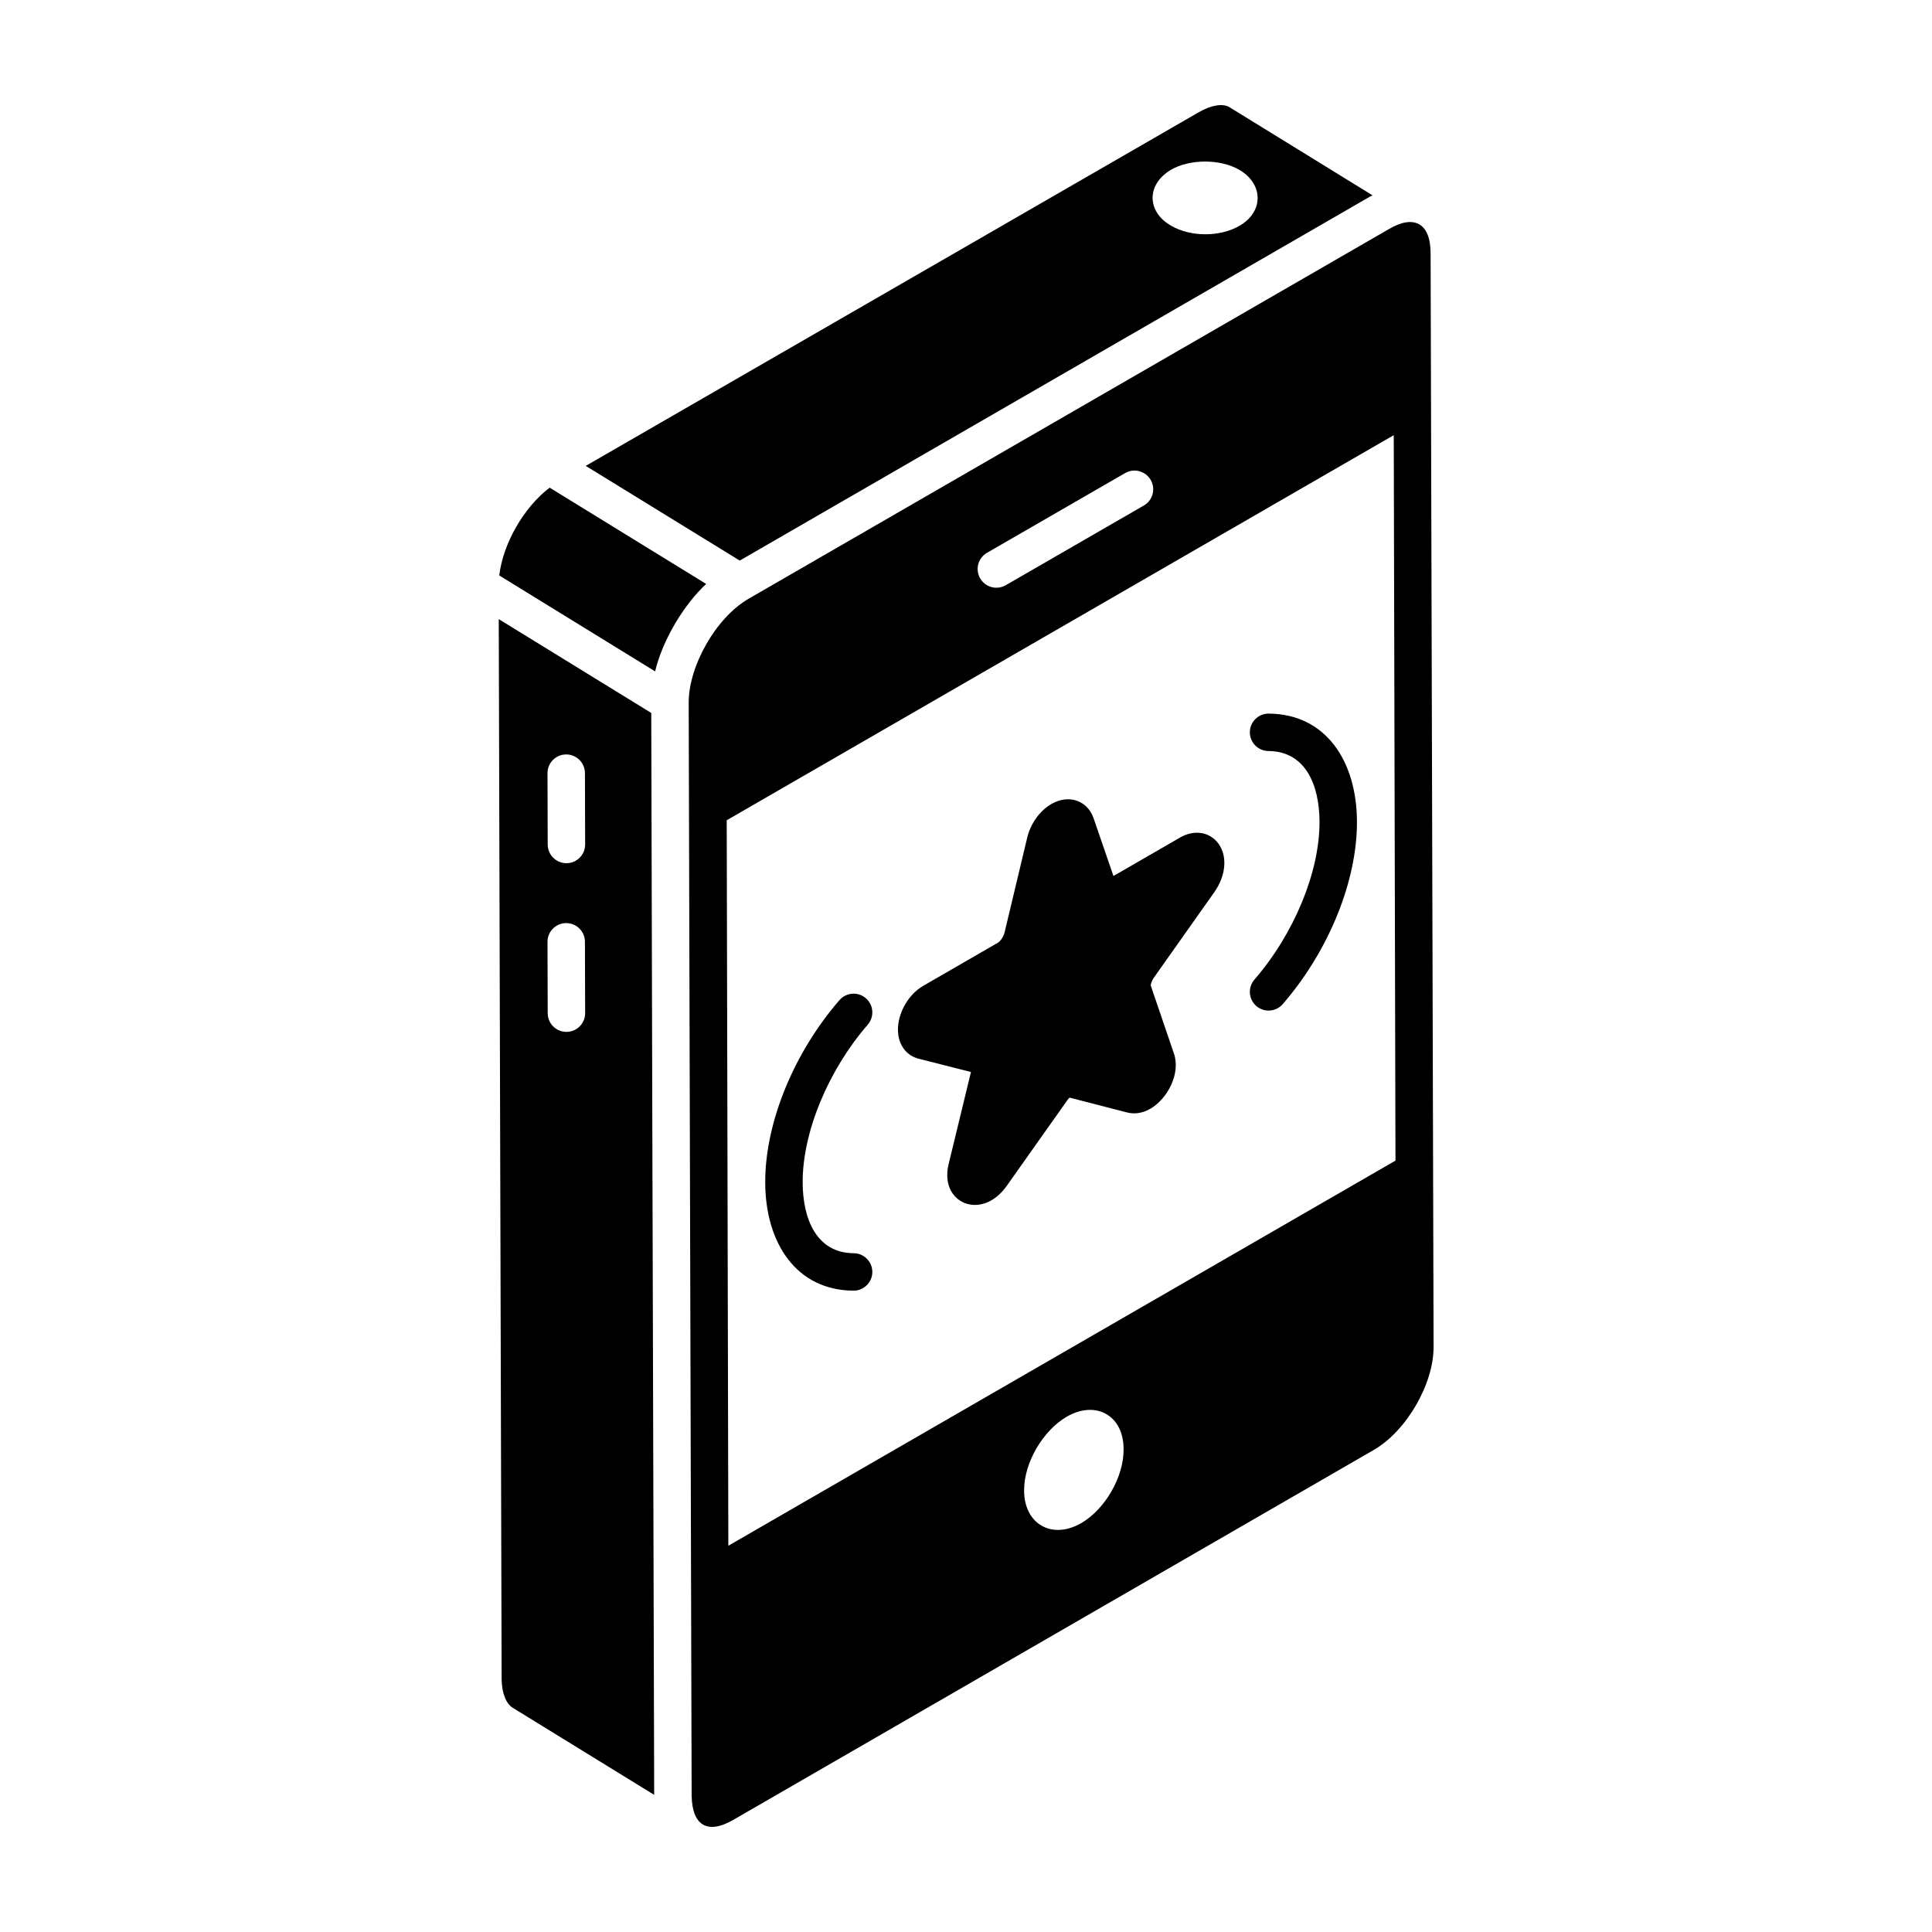 <?xml version="1.0" encoding="UTF-8"?>
<!-- Uploaded to: SVG Repo, www.svgrepo.com, Generator: SVG Repo Mixer Tools -->
<svg fill="#000000" width="800px" height="800px" version="1.1" viewBox="144 144 512 512" xmlns="http://www.w3.org/2000/svg">
 <g>
  <path d="m507.1 196.08c0.141-0.082 0.277-0.113 0.414-0.191 0.074-0.043 0.145-0.086 0.219-0.125l-38-23.41c-1.742-0.973-4.727-0.523-8.016 1.371l-162.49 93.738 40.809 25.098c224.91-129.89 151.95-87.754 167.06-96.48zm-52.809-7.07c4.961-2.918 13.141-2.938 18.137 0 6.523 3.82 6.406 11.172 0.074 14.809-5.137 3.023-12.996 3.023-18.137 0-6.285-3.523-6.781-10.785-0.074-14.809z"/>
  <path d="m316.59 332.94c-1.117-0.688-42.637-26.234-40.414-24.867 0.051 18.262 0.648 238.86 0.762 280.93 0.062 3.699 1.152 6.5 2.992 7.613l37.438 23.039c-1.109-407.47 0.301 128.7-0.777-286.71zm-22.465 84.52h-0.016c-2.731 0-4.949-2.215-4.961-4.945l-0.055-18.914c-0.008-2.742 2.207-4.965 4.945-4.973h0.016c2.731 0 4.949 2.215 4.961 4.945l0.055 18.914c0.008 2.738-2.211 4.961-4.945 4.973zm0-44.703h-0.016c-2.731 0-4.949-2.215-4.961-4.945l-0.055-18.906c-0.008-2.742 2.207-4.965 4.945-4.973h0.016c2.731 0 4.949 2.215 4.961 4.945l0.055 18.906c0.008 2.738-2.211 4.961-4.945 4.973z"/>
  <path d="m331.14 298.75-41.477-25.516c-6.828 5.176-12.367 14.816-13.355 23.27l41.301 25.414c2.055-8.523 7.707-17.758 13.531-23.168z"/>
  <path d="m523.12 210.96c-0.062-8.039-4.609-10.066-11.027-6.262-17.359 10.023 62.844-36.281-169.66 97.949-8.82 5.086-15.941 18.004-15.918 27.504 0 0.008-0.004 0.012-0.004 0.016 0.098 36.648 0.816 301.65 0.785 289.81 0 0.027 0.004 0.047 0.008 0.074 0.148 7.172 3.742 10.441 11.055 6.219l169.63-97.977c8.723-4.984 16.008-17.566 15.926-27.48v-0.02c-1.191-437.89-0.637-233.02-0.793-289.83zm-117.55 79.535 36.602-21.125c2.363-1.367 5.398-0.551 6.777 1.816 1.371 2.375 0.559 5.406-1.816 6.777l-36.602 21.125c-2.348 1.355-5.391 0.578-6.777-1.816-1.371-2.375-0.559-5.406 1.816-6.777zm24.949 257.16c-7.832 4.477-15.117 0.168-15.117-8.641-0.074-7.297 4.988-15.938 11.32-19.586 7.496-4.348 15.043-0.539 15.043 8.641 0.074 7.297-4.914 15.934-11.246 19.586zm-93.5 5.981-0.43-192.26 176.77-102.05 0.457 192.25z"/>
  <path d="m480.22 333.11h-0.035c-2.723 0-4.941 2.199-4.961 4.926-0.02 2.742 2.188 4.973 4.926 4.992 9.797 0.066 13.512 8.945 13.535 18.781 0.035 13.262-6.738 29.664-17.25 41.793-1.793 2.074-1.57 5.203 0.5 7 2.059 1.781 5.188 1.578 7-0.5 12.176-14.051 19.711-32.562 19.672-48.32-0.039-16.051-8.242-28.574-23.387-28.672z"/>
  <path d="m370.25 476.12c-9.832-0.066-13.512-8.996-13.535-18.781-0.039-13.262 6.731-29.664 17.25-41.793 1.793-2.066 1.57-5.203-0.5-7-2.062-1.793-5.191-1.57-7 0.5-12.18 14.051-19.715 32.566-19.672 48.32 0.039 15.996 8.199 28.574 23.387 28.672h0.035c2.723 0 4.941-2.199 4.961-4.926 0.02-2.742-2.191-4.973-4.926-4.992z"/>
  <path d="m456.74 365.95-17.664 10.199-5.266-15.309c-1.531-4.516-6.402-6.535-11.191-3.762h-0.004c-3.035 1.754-5.484 5.137-6.379 8.848l-6.031 25.246c-0.301 1.191-1.184 2.324-1.684 2.617l-19.855 11.465c-4.363 2.523-7.269 8.223-6.609 12.98 0.441 3.215 2.461 5.59 5.41 6.34l13.848 3.519-5.938 24.48c-2.469 10.383 8.809 15.043 15.402 5.715l16.066-22.711c0.215-0.301 0.422-0.531 0.602-0.699l15.223 3.93c2.035 0.523 4.16 0.188 6.18-0.977 4.445-2.57 8.109-9.211 6.258-14.637l-6.144-18.008c-0.016-0.266 0.18-1.176 0.852-2.133l15.969-22.59c3.332-4.684 3.59-10.234 0.621-13.496-2.406-2.629-6.184-3.019-9.664-1.02z"/>
 </g>
</svg>